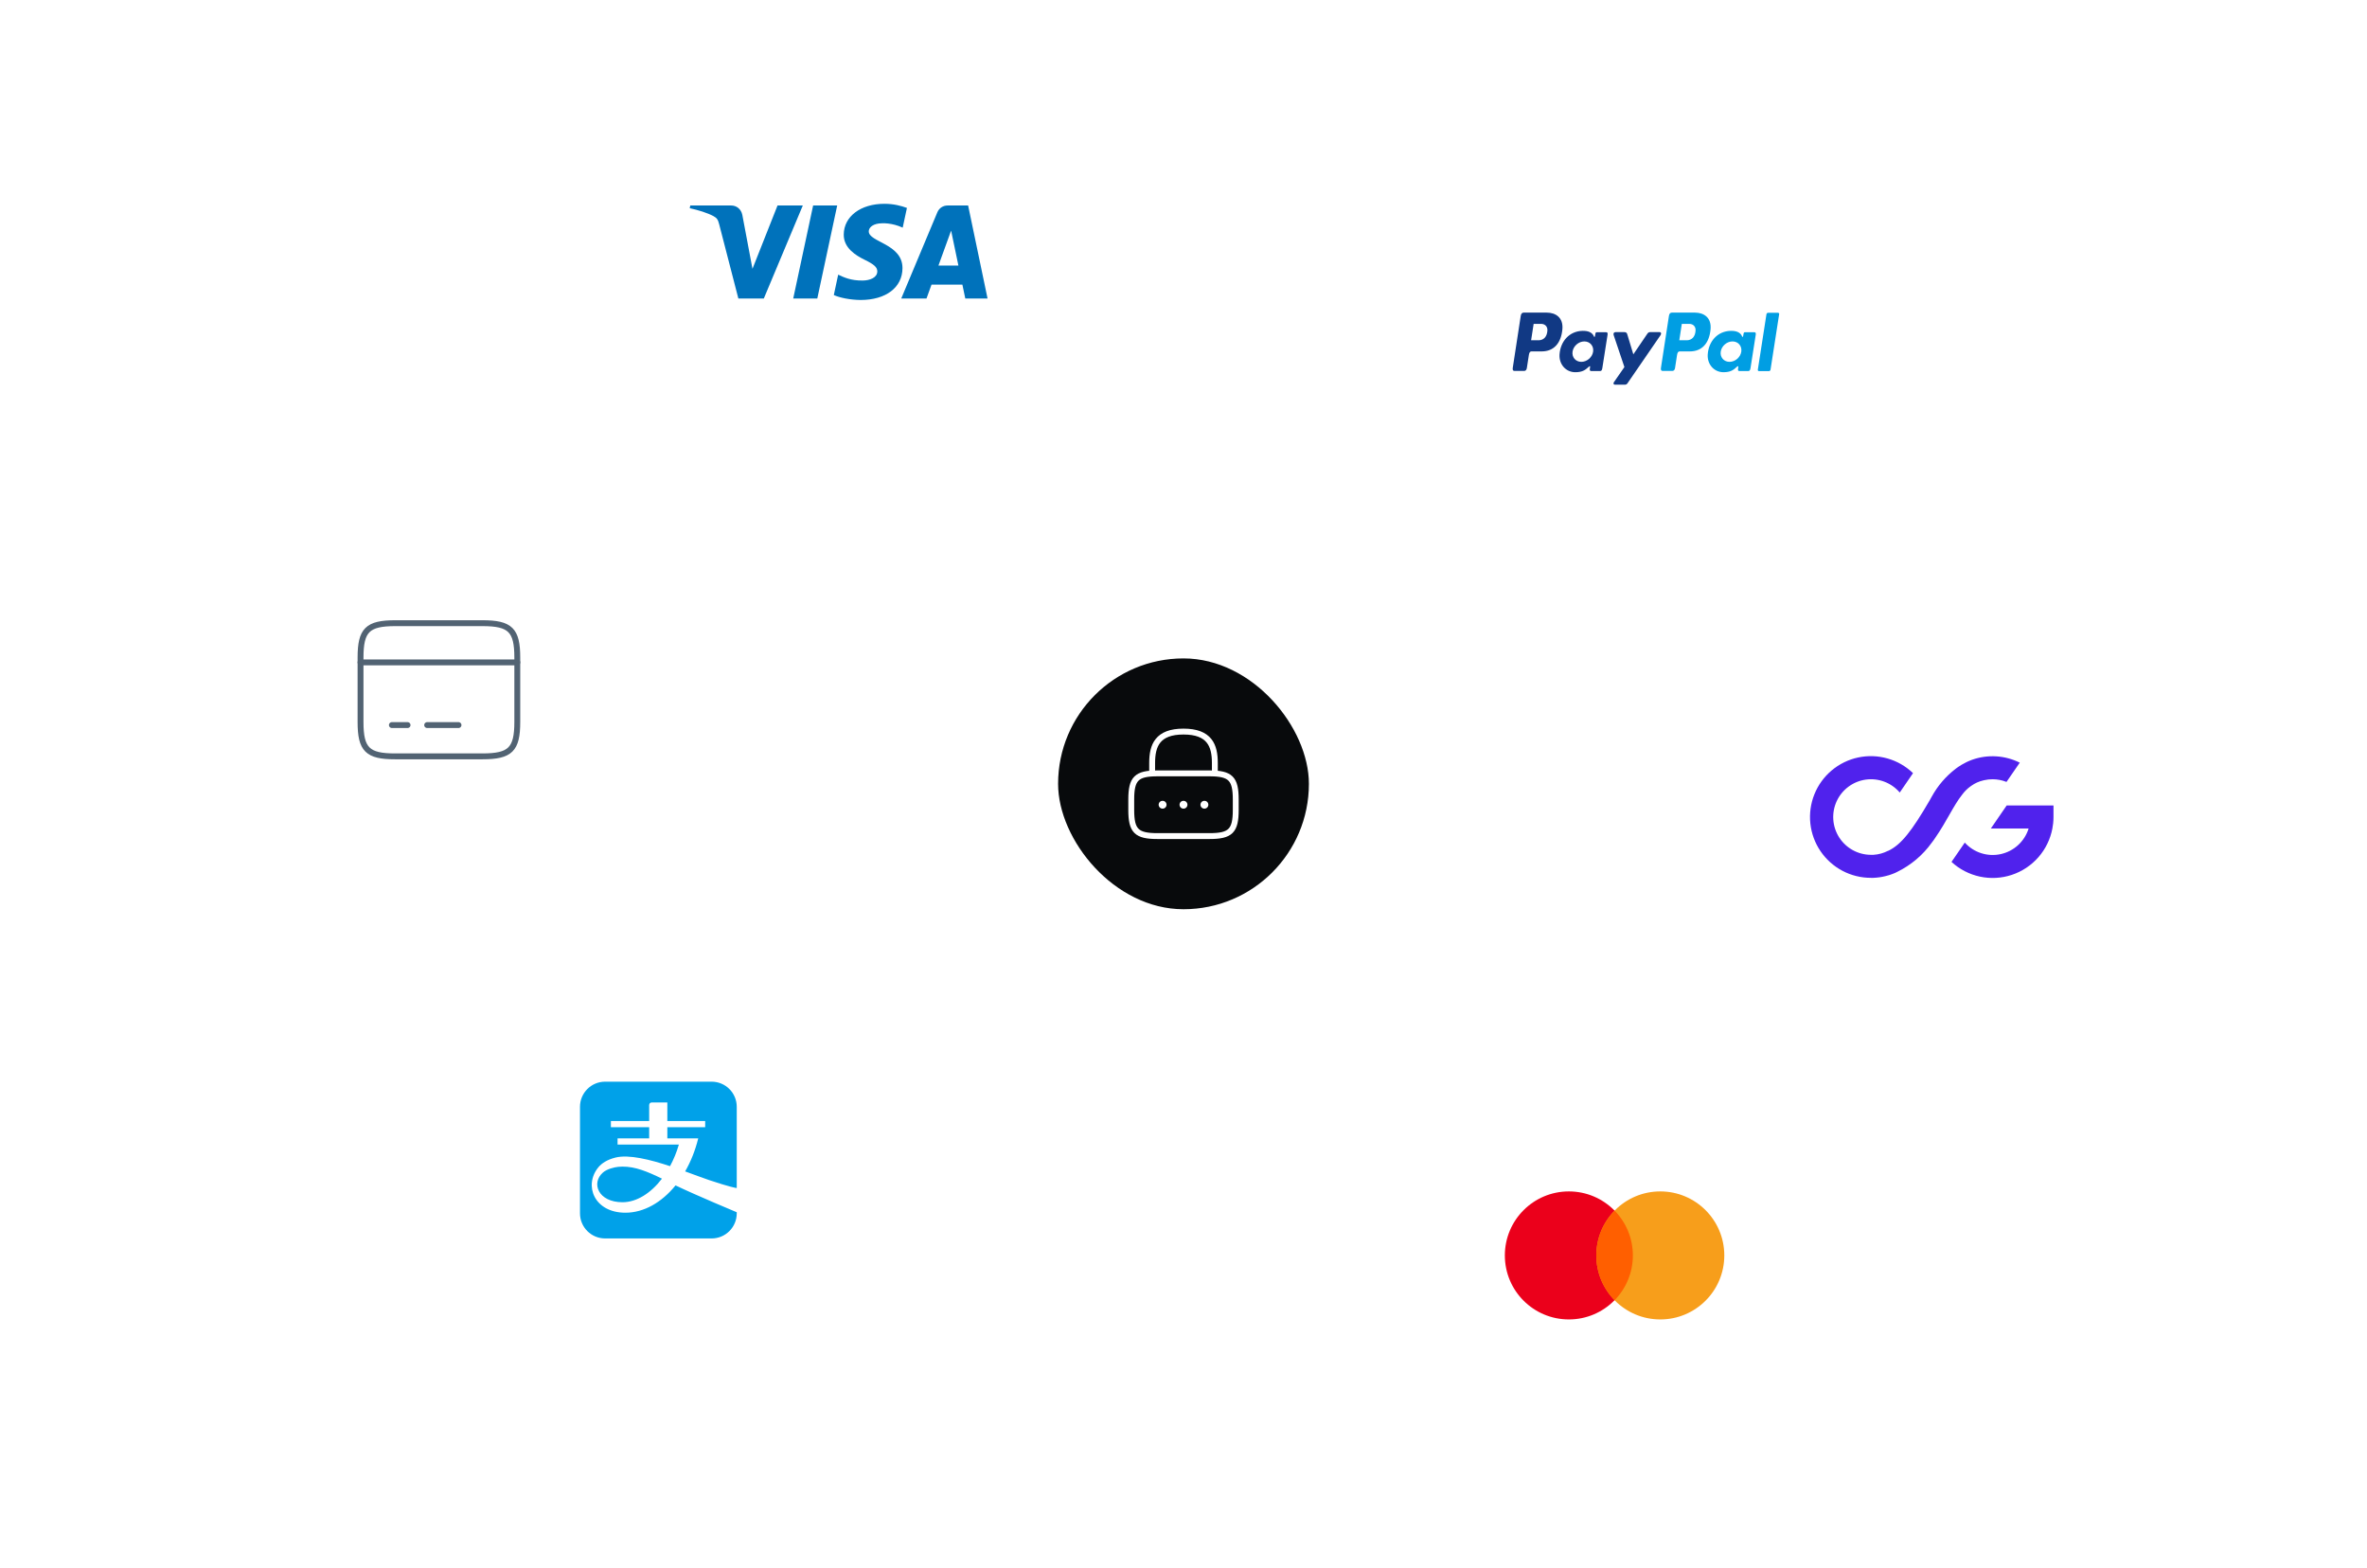<svg width="604" height="400" viewBox="0 0 604 400" fill="none" xmlns="http://www.w3.org/2000/svg">
<g filter="url(#filter0_dd_4214_53900)">
<rect x="72" y="148" width="80" height="56" rx="8" fill="white"/>
</g>
<path d="M92 169.01H132" stroke="#526373" stroke-width="1.5" stroke-miterlimit="10" stroke-linecap="round" stroke-linejoin="round"/>
<path d="M100 185.01H104" stroke="#526373" stroke-width="1.5" stroke-miterlimit="10" stroke-linecap="round" stroke-linejoin="round"/>
<path d="M109 185.01H117" stroke="#526373" stroke-width="1.5" stroke-miterlimit="10" stroke-linecap="round" stroke-linejoin="round"/>
<path d="M100.88 159.01H123.1C130.22 159.01 132 160.77 132 167.79V184.21C132 191.23 130.22 192.99 123.12 192.99H100.88C93.78 193.01 92 191.25 92 184.23V167.79C92 160.77 93.78 159.01 100.88 159.01Z" stroke="#526373" stroke-width="1.5" stroke-linecap="round" stroke-linejoin="round"/>
<g filter="url(#filter1_dd_4214_53900)">
<rect x="128" y="268" width="80" height="56" rx="8" fill="white"/>
</g>
<path d="M154.408 276C150.866 276 148 278.868 148 282.409V309.592C148 313.13 150.866 316 154.408 316H181.594C185.133 316 188 313.13 188 309.592V309.314C187.88 309.264 177.604 304.978 172.381 302.466C168.857 306.803 164.312 309.434 159.593 309.434C151.613 309.434 148.903 302.45 152.681 297.852C153.505 296.85 154.907 295.893 157.082 295.357C160.485 294.521 165.9 295.879 170.975 297.554C171.888 295.872 172.656 294.019 173.229 292.047H157.587V290.463H165.653V287.623H155.884V286.037H165.653V281.985C165.653 281.985 165.653 281.303 166.344 281.303H170.287V286.037H179.944V287.623H170.287V290.463H178.17C177.415 293.553 176.27 296.398 174.832 298.895C177.225 299.76 179.372 300.581 180.973 301.117C186.311 302.903 187.807 303.121 188 303.144V282.409C188 278.868 185.133 276 181.594 276H154.408L154.408 276ZM158.794 297.672C158.451 297.676 158.107 297.695 157.761 297.729C156.761 297.829 154.885 298.27 153.86 299.178C150.785 301.859 152.625 306.76 158.848 306.76C162.465 306.76 166.079 304.448 168.918 300.745C165.258 298.959 162.105 297.634 158.794 297.672Z" fill="#00A1E9"/>
<g filter="url(#filter2_dd_4214_53900)">
<rect x="372" y="292" width="80" height="56" rx="8" fill="white"/>
</g>
<circle cx="400.333" cy="320.333" r="16.333" fill="#EB001B"/>
<ellipse cx="423.667" cy="320.333" rx="16.333" ry="16.333" fill="#F79E1B"/>
<path d="M412 308.903C414.887 311.849 416.667 315.883 416.667 320.333C416.667 324.783 414.886 328.817 412 331.763C409.114 328.817 407.334 324.783 407.334 320.333C407.334 315.883 409.114 311.849 412 308.903Z" fill="#FF5F00"/>
<g filter="url(#filter3_dd_4214_53900)">
<rect x="176" y="36" width="80" height="56" rx="8" fill="white"/>
</g>
<path fill-rule="evenodd" clip-rule="evenodd" d="M213.63 52.434L208.552 76.173H202.41L207.49 52.434H213.63ZM239.467 67.762L242.701 58.848L244.562 67.762H239.467ZM246.32 76.173H252L247.042 52.434H241.801C240.621 52.434 239.627 53.119 239.186 54.175L229.972 76.173H236.419L237.7 72.627H245.578L246.32 76.173ZM230.291 68.422C230.318 62.158 221.627 61.811 221.687 59.012C221.707 58.161 222.517 57.256 224.292 57.024C225.171 56.91 227.597 56.821 230.346 58.086L231.426 53.053C229.947 52.516 228.046 52 225.68 52C219.611 52 215.338 55.227 215.303 59.847C215.263 63.266 218.352 65.171 220.681 66.308C223.072 67.471 223.874 68.218 223.865 69.258C223.848 70.852 221.957 71.554 220.189 71.582C217.102 71.629 215.31 70.747 213.882 70.082L212.77 75.284C214.204 75.942 216.853 76.516 219.599 76.544C226.051 76.544 230.271 73.359 230.291 68.422ZM204.855 52.434L194.905 76.173H188.414L183.517 57.228C183.22 56.061 182.962 55.633 182.059 55.143C180.582 54.341 178.145 53.589 176 53.123L176.145 52.434H186.595C187.926 52.434 189.124 53.32 189.427 54.854L192.013 68.592L198.405 52.434H204.855Z" fill="#0072BB"/>
<g filter="url(#filter4_dd_4214_53900)">
<rect x="452" y="180" width="80" height="56" rx="8" fill="white"/>
</g>
<path d="M515.397 194.597L512.008 199.516C510.878 199.065 509.673 198.833 508.456 198.833C507.741 198.829 507.029 198.909 506.332 199.07C506.231 199.088 506.131 199.113 506.033 199.143C504.967 199.391 503.96 199.844 503.068 200.476C502.962 200.541 502.86 200.613 502.763 200.691C501.972 201.272 501.275 201.971 500.696 202.763C498.465 205.559 496.776 209.541 493.851 213.743C493.562 214.166 493.286 214.596 492.93 215.025C490.656 218.193 487.633 220.748 484.131 222.463L483.566 222.74C483.063 222.954 482.555 223.141 482.041 223.305C481.702 223.406 481.363 223.497 481.019 223.576C480.048 223.812 479.057 223.95 478.059 223.988H477.427C474.885 223.993 472.38 223.375 470.133 222.186C467.886 220.998 465.966 219.275 464.54 217.171C463.114 215.066 462.226 212.644 461.956 210.117C461.685 207.589 462.039 205.034 462.986 202.675C463.934 200.316 465.446 198.226 467.39 196.588C469.334 194.951 471.65 193.815 474.136 193.282C476.621 192.749 479.199 192.834 481.644 193.53C484.089 194.226 486.326 195.511 488.157 197.274L484.769 202.221C483.72 200.99 482.377 200.042 480.866 199.466C479.354 198.889 477.722 198.702 476.119 198.922C474.516 199.142 472.994 199.762 471.694 200.725C470.394 201.687 469.357 202.961 468.678 204.43C468 205.899 467.702 207.515 467.812 209.129C467.922 210.743 468.436 212.303 469.307 213.666C470.179 215.03 471.379 216.151 472.798 216.929C474.217 217.706 475.809 218.114 477.427 218.114C477.637 218.126 477.848 218.126 478.059 218.114C479.357 218.034 480.624 217.686 481.781 217.092H481.838C485.125 215.516 487.802 212.111 492.371 204.277C492.568 203.944 492.76 203.611 492.936 203.266C494.45 200.503 496.524 198.085 499.024 196.167L499.306 195.958C499.425 195.867 499.555 195.783 499.679 195.692C499.978 195.495 500.278 195.308 500.566 195.128C500.854 194.947 501.306 194.715 501.667 194.535L502.023 194.359L502.537 194.134L503.226 193.862C505.199 193.161 507.293 192.864 509.383 192.99C511.474 193.117 513.517 193.663 515.391 194.597H515.397Z" fill="#5022ED"/>
<path d="M524 205.52V208.479C524 209.009 523.971 209.539 523.915 210.066C523.873 210.513 523.807 210.958 523.717 211.399C523.203 214.117 521.97 216.647 520.148 218.729C518.326 220.81 515.98 222.366 513.354 223.235C510.728 224.105 507.917 224.256 505.213 223.673C502.509 223.09 500.01 221.795 497.975 219.921L501.363 214.997C502.5 216.253 503.948 217.186 505.562 217.701C507.175 218.216 508.897 218.296 510.551 217.931C512.205 217.566 513.733 216.77 514.98 215.624C516.227 214.478 517.149 213.022 517.652 211.405H508.011L512.055 205.52H524Z" fill="#5022ED"/>
<g filter="url(#filter5_dd_4214_53900)">
<rect x="380" y="60" width="80" height="56" rx="8" fill="white"/>
</g>
<path fill-rule="evenodd" clip-rule="evenodd" d="M394.694 79.766C396.913 79.766 398.961 80.988 398.681 84.034C398.341 87.653 396.431 89.656 393.417 89.665H390.783C390.404 89.665 390.221 89.979 390.123 90.622L389.613 93.909C389.537 94.406 389.285 94.65 388.915 94.65H386.465C386.074 94.65 385.938 94.397 386.025 93.83L388.047 80.656C388.148 80.007 388.387 79.766 388.824 79.766H394.689H394.694V79.766ZM390.703 86.819H392.699C393.947 86.771 394.775 85.894 394.859 84.311C394.91 83.334 394.259 82.634 393.225 82.639L391.347 82.648L390.703 86.819ZM405.343 93.642C405.567 93.435 405.794 93.328 405.762 93.583L405.682 94.193C405.641 94.512 405.765 94.681 406.057 94.681H408.234C408.601 94.681 408.779 94.531 408.87 93.956L410.211 85.409C410.279 84.98 410.176 84.77 409.855 84.77H407.46C407.245 84.77 407.14 84.892 407.083 85.227L406.995 85.752C406.949 86.026 406.825 86.075 406.71 85.799C406.304 84.823 405.268 84.385 403.823 84.42C400.466 84.49 398.202 87.078 397.959 90.394C397.773 92.959 399.583 94.974 401.97 94.974C403.702 94.974 404.477 94.457 405.35 93.647L405.343 93.642ZM403.519 92.327C402.074 92.327 401.067 91.156 401.276 89.722C401.485 88.288 402.836 87.117 404.281 87.117C405.726 87.117 406.734 88.288 406.525 89.722C406.316 91.156 404.966 92.327 403.519 92.327ZM414.472 84.742H412.264C411.809 84.742 411.624 85.087 411.768 85.511L414.509 93.657L411.821 97.534C411.595 97.858 411.77 98.153 412.088 98.153H414.569C414.864 98.187 415.152 98.044 415.306 97.785L423.735 85.513C423.995 85.135 423.873 84.739 423.446 84.739H421.098C420.695 84.739 420.534 84.901 420.303 85.24L416.788 90.412L415.217 85.228C415.126 84.915 414.896 84.742 414.474 84.742H414.472Z" fill="#113984"/>
<path fill-rule="evenodd" clip-rule="evenodd" d="M432.505 79.766C434.724 79.766 436.772 80.988 436.492 84.034C436.152 87.654 434.242 89.657 431.228 89.665H428.596C428.217 89.665 428.034 89.979 427.935 90.622L427.426 93.909C427.349 94.406 427.098 94.65 426.728 94.65H424.277C423.887 94.65 423.751 94.397 423.838 93.83L425.863 80.652C425.964 80.004 426.203 79.763 426.639 79.763H432.505V79.766H432.505ZM428.514 86.819H430.509C431.757 86.771 432.586 85.894 432.669 84.311C432.72 83.334 432.07 82.634 431.036 82.639L429.157 82.648L428.514 86.819ZM443.154 93.642C443.378 93.435 443.605 93.328 443.573 93.583L443.493 94.193C443.452 94.512 443.576 94.681 443.868 94.681H446.045C446.412 94.681 446.59 94.531 446.68 93.956L448.022 85.409C448.09 84.98 447.986 84.77 447.665 84.77H445.274C445.059 84.77 444.954 84.892 444.897 85.227L444.809 85.752C444.763 86.026 444.639 86.075 444.524 85.799C444.118 84.823 443.082 84.385 441.637 84.42C438.28 84.49 436.016 87.078 435.773 90.394C435.587 92.959 437.397 94.974 439.784 94.974C441.516 94.974 442.291 94.457 443.164 93.647L443.154 93.642ZM441.331 92.327C439.887 92.327 438.879 91.156 439.088 89.722C439.297 88.288 440.649 87.117 442.094 87.117C443.539 87.117 444.546 88.288 444.337 89.722C444.128 91.156 442.776 92.327 441.331 92.327ZM451.372 94.695H448.859C448.695 94.702 448.556 94.573 448.549 94.407C448.548 94.388 448.549 94.369 448.552 94.35L450.759 80.154C450.803 79.954 450.976 79.811 451.177 79.809H453.69C453.854 79.802 453.993 79.93 454 80.097C454.001 80.116 454 80.135 453.998 80.153L451.79 94.35C451.748 94.551 451.575 94.695 451.372 94.698V94.695Z" fill="#009EE3"/>
<rect x="270" y="168" width="64" height="64" rx="32" fill="#080A0C"/>
<path d="M294 197.333V194.667C294 190.253 295.333 186.667 302 186.667C308.667 186.667 310 190.253 310 194.667V197.333" stroke="white" stroke-width="1.5" stroke-linecap="round" stroke-linejoin="round"/>
<path d="M308.666 213.333H295.333C289.999 213.333 288.666 212 288.666 206.667V204C288.666 198.667 289.999 197.333 295.333 197.333H308.666C313.999 197.333 315.333 198.667 315.333 204V206.667C315.333 212 313.999 213.333 308.666 213.333Z" stroke="white" stroke-width="1.5" stroke-linecap="round" stroke-linejoin="round"/>
<path d="M307.329 205.333H307.341" stroke="white" stroke-width="2" stroke-linecap="round" stroke-linejoin="round"/>
<path d="M301.993 205.333H302.005" stroke="white" stroke-width="2" stroke-linecap="round" stroke-linejoin="round"/>
<path d="M296.659 205.333H296.671" stroke="white" stroke-width="2" stroke-linecap="round" stroke-linejoin="round"/>
<defs>
<filter id="filter0_dd_4214_53900" x="56" y="140" width="112" height="88" filterUnits="userSpaceOnUse" color-interpolation-filters="sRGB">
<feFlood flood-opacity="0" result="BackgroundImageFix"/>
<feColorMatrix in="SourceAlpha" type="matrix" values="0 0 0 0 0 0 0 0 0 0 0 0 0 0 0 0 0 0 127 0" result="hardAlpha"/>
<feOffset dy="8"/>
<feGaussianBlur stdDeviation="8"/>
<feComposite in2="hardAlpha" operator="out"/>
<feColorMatrix type="matrix" values="0 0 0 0 0.063 0 0 0 0 0.102 0 0 0 0 0.2 0 0 0 0.12 0"/>
<feBlend mode="normal" in2="BackgroundImageFix" result="effect1_dropShadow_4214_53900"/>
<feColorMatrix in="SourceAlpha" type="matrix" values="0 0 0 0 0 0 0 0 0 0 0 0 0 0 0 0 0 0 127 0" result="hardAlpha"/>
<feMorphology radius="1" operator="dilate" in="SourceAlpha" result="effect2_dropShadow_4214_53900"/>
<feOffset/>
<feComposite in2="hardAlpha" operator="out"/>
<feColorMatrix type="matrix" values="0 0 0 0 0.063 0 0 0 0 0.102 0 0 0 0 0.2 0 0 0 0.08 0"/>
<feBlend mode="normal" in2="effect1_dropShadow_4214_53900" result="effect2_dropShadow_4214_53900"/>
<feBlend mode="normal" in="SourceGraphic" in2="effect2_dropShadow_4214_53900" result="shape"/>
</filter>
<filter id="filter1_dd_4214_53900" x="112" y="260" width="112" height="88" filterUnits="userSpaceOnUse" color-interpolation-filters="sRGB">
<feFlood flood-opacity="0" result="BackgroundImageFix"/>
<feColorMatrix in="SourceAlpha" type="matrix" values="0 0 0 0 0 0 0 0 0 0 0 0 0 0 0 0 0 0 127 0" result="hardAlpha"/>
<feOffset dy="8"/>
<feGaussianBlur stdDeviation="8"/>
<feComposite in2="hardAlpha" operator="out"/>
<feColorMatrix type="matrix" values="0 0 0 0 0.063 0 0 0 0 0.102 0 0 0 0 0.2 0 0 0 0.12 0"/>
<feBlend mode="normal" in2="BackgroundImageFix" result="effect1_dropShadow_4214_53900"/>
<feColorMatrix in="SourceAlpha" type="matrix" values="0 0 0 0 0 0 0 0 0 0 0 0 0 0 0 0 0 0 127 0" result="hardAlpha"/>
<feMorphology radius="1" operator="dilate" in="SourceAlpha" result="effect2_dropShadow_4214_53900"/>
<feOffset/>
<feComposite in2="hardAlpha" operator="out"/>
<feColorMatrix type="matrix" values="0 0 0 0 0.063 0 0 0 0 0.102 0 0 0 0 0.2 0 0 0 0.08 0"/>
<feBlend mode="normal" in2="effect1_dropShadow_4214_53900" result="effect2_dropShadow_4214_53900"/>
<feBlend mode="normal" in="SourceGraphic" in2="effect2_dropShadow_4214_53900" result="shape"/>
</filter>
<filter id="filter2_dd_4214_53900" x="356" y="284" width="112" height="88" filterUnits="userSpaceOnUse" color-interpolation-filters="sRGB">
<feFlood flood-opacity="0" result="BackgroundImageFix"/>
<feColorMatrix in="SourceAlpha" type="matrix" values="0 0 0 0 0 0 0 0 0 0 0 0 0 0 0 0 0 0 127 0" result="hardAlpha"/>
<feOffset dy="8"/>
<feGaussianBlur stdDeviation="8"/>
<feComposite in2="hardAlpha" operator="out"/>
<feColorMatrix type="matrix" values="0 0 0 0 0.063 0 0 0 0 0.102 0 0 0 0 0.2 0 0 0 0.12 0"/>
<feBlend mode="normal" in2="BackgroundImageFix" result="effect1_dropShadow_4214_53900"/>
<feColorMatrix in="SourceAlpha" type="matrix" values="0 0 0 0 0 0 0 0 0 0 0 0 0 0 0 0 0 0 127 0" result="hardAlpha"/>
<feMorphology radius="1" operator="dilate" in="SourceAlpha" result="effect2_dropShadow_4214_53900"/>
<feOffset/>
<feComposite in2="hardAlpha" operator="out"/>
<feColorMatrix type="matrix" values="0 0 0 0 0.063 0 0 0 0 0.102 0 0 0 0 0.2 0 0 0 0.08 0"/>
<feBlend mode="normal" in2="effect1_dropShadow_4214_53900" result="effect2_dropShadow_4214_53900"/>
<feBlend mode="normal" in="SourceGraphic" in2="effect2_dropShadow_4214_53900" result="shape"/>
</filter>
<filter id="filter3_dd_4214_53900" x="160" y="28" width="112" height="88" filterUnits="userSpaceOnUse" color-interpolation-filters="sRGB">
<feFlood flood-opacity="0" result="BackgroundImageFix"/>
<feColorMatrix in="SourceAlpha" type="matrix" values="0 0 0 0 0 0 0 0 0 0 0 0 0 0 0 0 0 0 127 0" result="hardAlpha"/>
<feOffset dy="8"/>
<feGaussianBlur stdDeviation="8"/>
<feComposite in2="hardAlpha" operator="out"/>
<feColorMatrix type="matrix" values="0 0 0 0 0.063 0 0 0 0 0.102 0 0 0 0 0.2 0 0 0 0.12 0"/>
<feBlend mode="normal" in2="BackgroundImageFix" result="effect1_dropShadow_4214_53900"/>
<feColorMatrix in="SourceAlpha" type="matrix" values="0 0 0 0 0 0 0 0 0 0 0 0 0 0 0 0 0 0 127 0" result="hardAlpha"/>
<feMorphology radius="1" operator="dilate" in="SourceAlpha" result="effect2_dropShadow_4214_53900"/>
<feOffset/>
<feComposite in2="hardAlpha" operator="out"/>
<feColorMatrix type="matrix" values="0 0 0 0 0.063 0 0 0 0 0.102 0 0 0 0 0.2 0 0 0 0.08 0"/>
<feBlend mode="normal" in2="effect1_dropShadow_4214_53900" result="effect2_dropShadow_4214_53900"/>
<feBlend mode="normal" in="SourceGraphic" in2="effect2_dropShadow_4214_53900" result="shape"/>
</filter>
<filter id="filter4_dd_4214_53900" x="436" y="172" width="112" height="88" filterUnits="userSpaceOnUse" color-interpolation-filters="sRGB">
<feFlood flood-opacity="0" result="BackgroundImageFix"/>
<feColorMatrix in="SourceAlpha" type="matrix" values="0 0 0 0 0 0 0 0 0 0 0 0 0 0 0 0 0 0 127 0" result="hardAlpha"/>
<feOffset dy="8"/>
<feGaussianBlur stdDeviation="8"/>
<feComposite in2="hardAlpha" operator="out"/>
<feColorMatrix type="matrix" values="0 0 0 0 0.063 0 0 0 0 0.102 0 0 0 0 0.2 0 0 0 0.12 0"/>
<feBlend mode="normal" in2="BackgroundImageFix" result="effect1_dropShadow_4214_53900"/>
<feColorMatrix in="SourceAlpha" type="matrix" values="0 0 0 0 0 0 0 0 0 0 0 0 0 0 0 0 0 0 127 0" result="hardAlpha"/>
<feMorphology radius="1" operator="dilate" in="SourceAlpha" result="effect2_dropShadow_4214_53900"/>
<feOffset/>
<feComposite in2="hardAlpha" operator="out"/>
<feColorMatrix type="matrix" values="0 0 0 0 0.063 0 0 0 0 0.102 0 0 0 0 0.2 0 0 0 0.08 0"/>
<feBlend mode="normal" in2="effect1_dropShadow_4214_53900" result="effect2_dropShadow_4214_53900"/>
<feBlend mode="normal" in="SourceGraphic" in2="effect2_dropShadow_4214_53900" result="shape"/>
</filter>
<filter id="filter5_dd_4214_53900" x="364" y="52" width="112" height="88" filterUnits="userSpaceOnUse" color-interpolation-filters="sRGB">
<feFlood flood-opacity="0" result="BackgroundImageFix"/>
<feColorMatrix in="SourceAlpha" type="matrix" values="0 0 0 0 0 0 0 0 0 0 0 0 0 0 0 0 0 0 127 0" result="hardAlpha"/>
<feOffset dy="8"/>
<feGaussianBlur stdDeviation="8"/>
<feComposite in2="hardAlpha" operator="out"/>
<feColorMatrix type="matrix" values="0 0 0 0 0.063 0 0 0 0 0.102 0 0 0 0 0.2 0 0 0 0.12 0"/>
<feBlend mode="normal" in2="BackgroundImageFix" result="effect1_dropShadow_4214_53900"/>
<feColorMatrix in="SourceAlpha" type="matrix" values="0 0 0 0 0 0 0 0 0 0 0 0 0 0 0 0 0 0 127 0" result="hardAlpha"/>
<feMorphology radius="1" operator="dilate" in="SourceAlpha" result="effect2_dropShadow_4214_53900"/>
<feOffset/>
<feComposite in2="hardAlpha" operator="out"/>
<feColorMatrix type="matrix" values="0 0 0 0 0.063 0 0 0 0 0.102 0 0 0 0 0.2 0 0 0 0.08 0"/>
<feBlend mode="normal" in2="effect1_dropShadow_4214_53900" result="effect2_dropShadow_4214_53900"/>
<feBlend mode="normal" in="SourceGraphic" in2="effect2_dropShadow_4214_53900" result="shape"/>
</filter>
</defs>
</svg>
